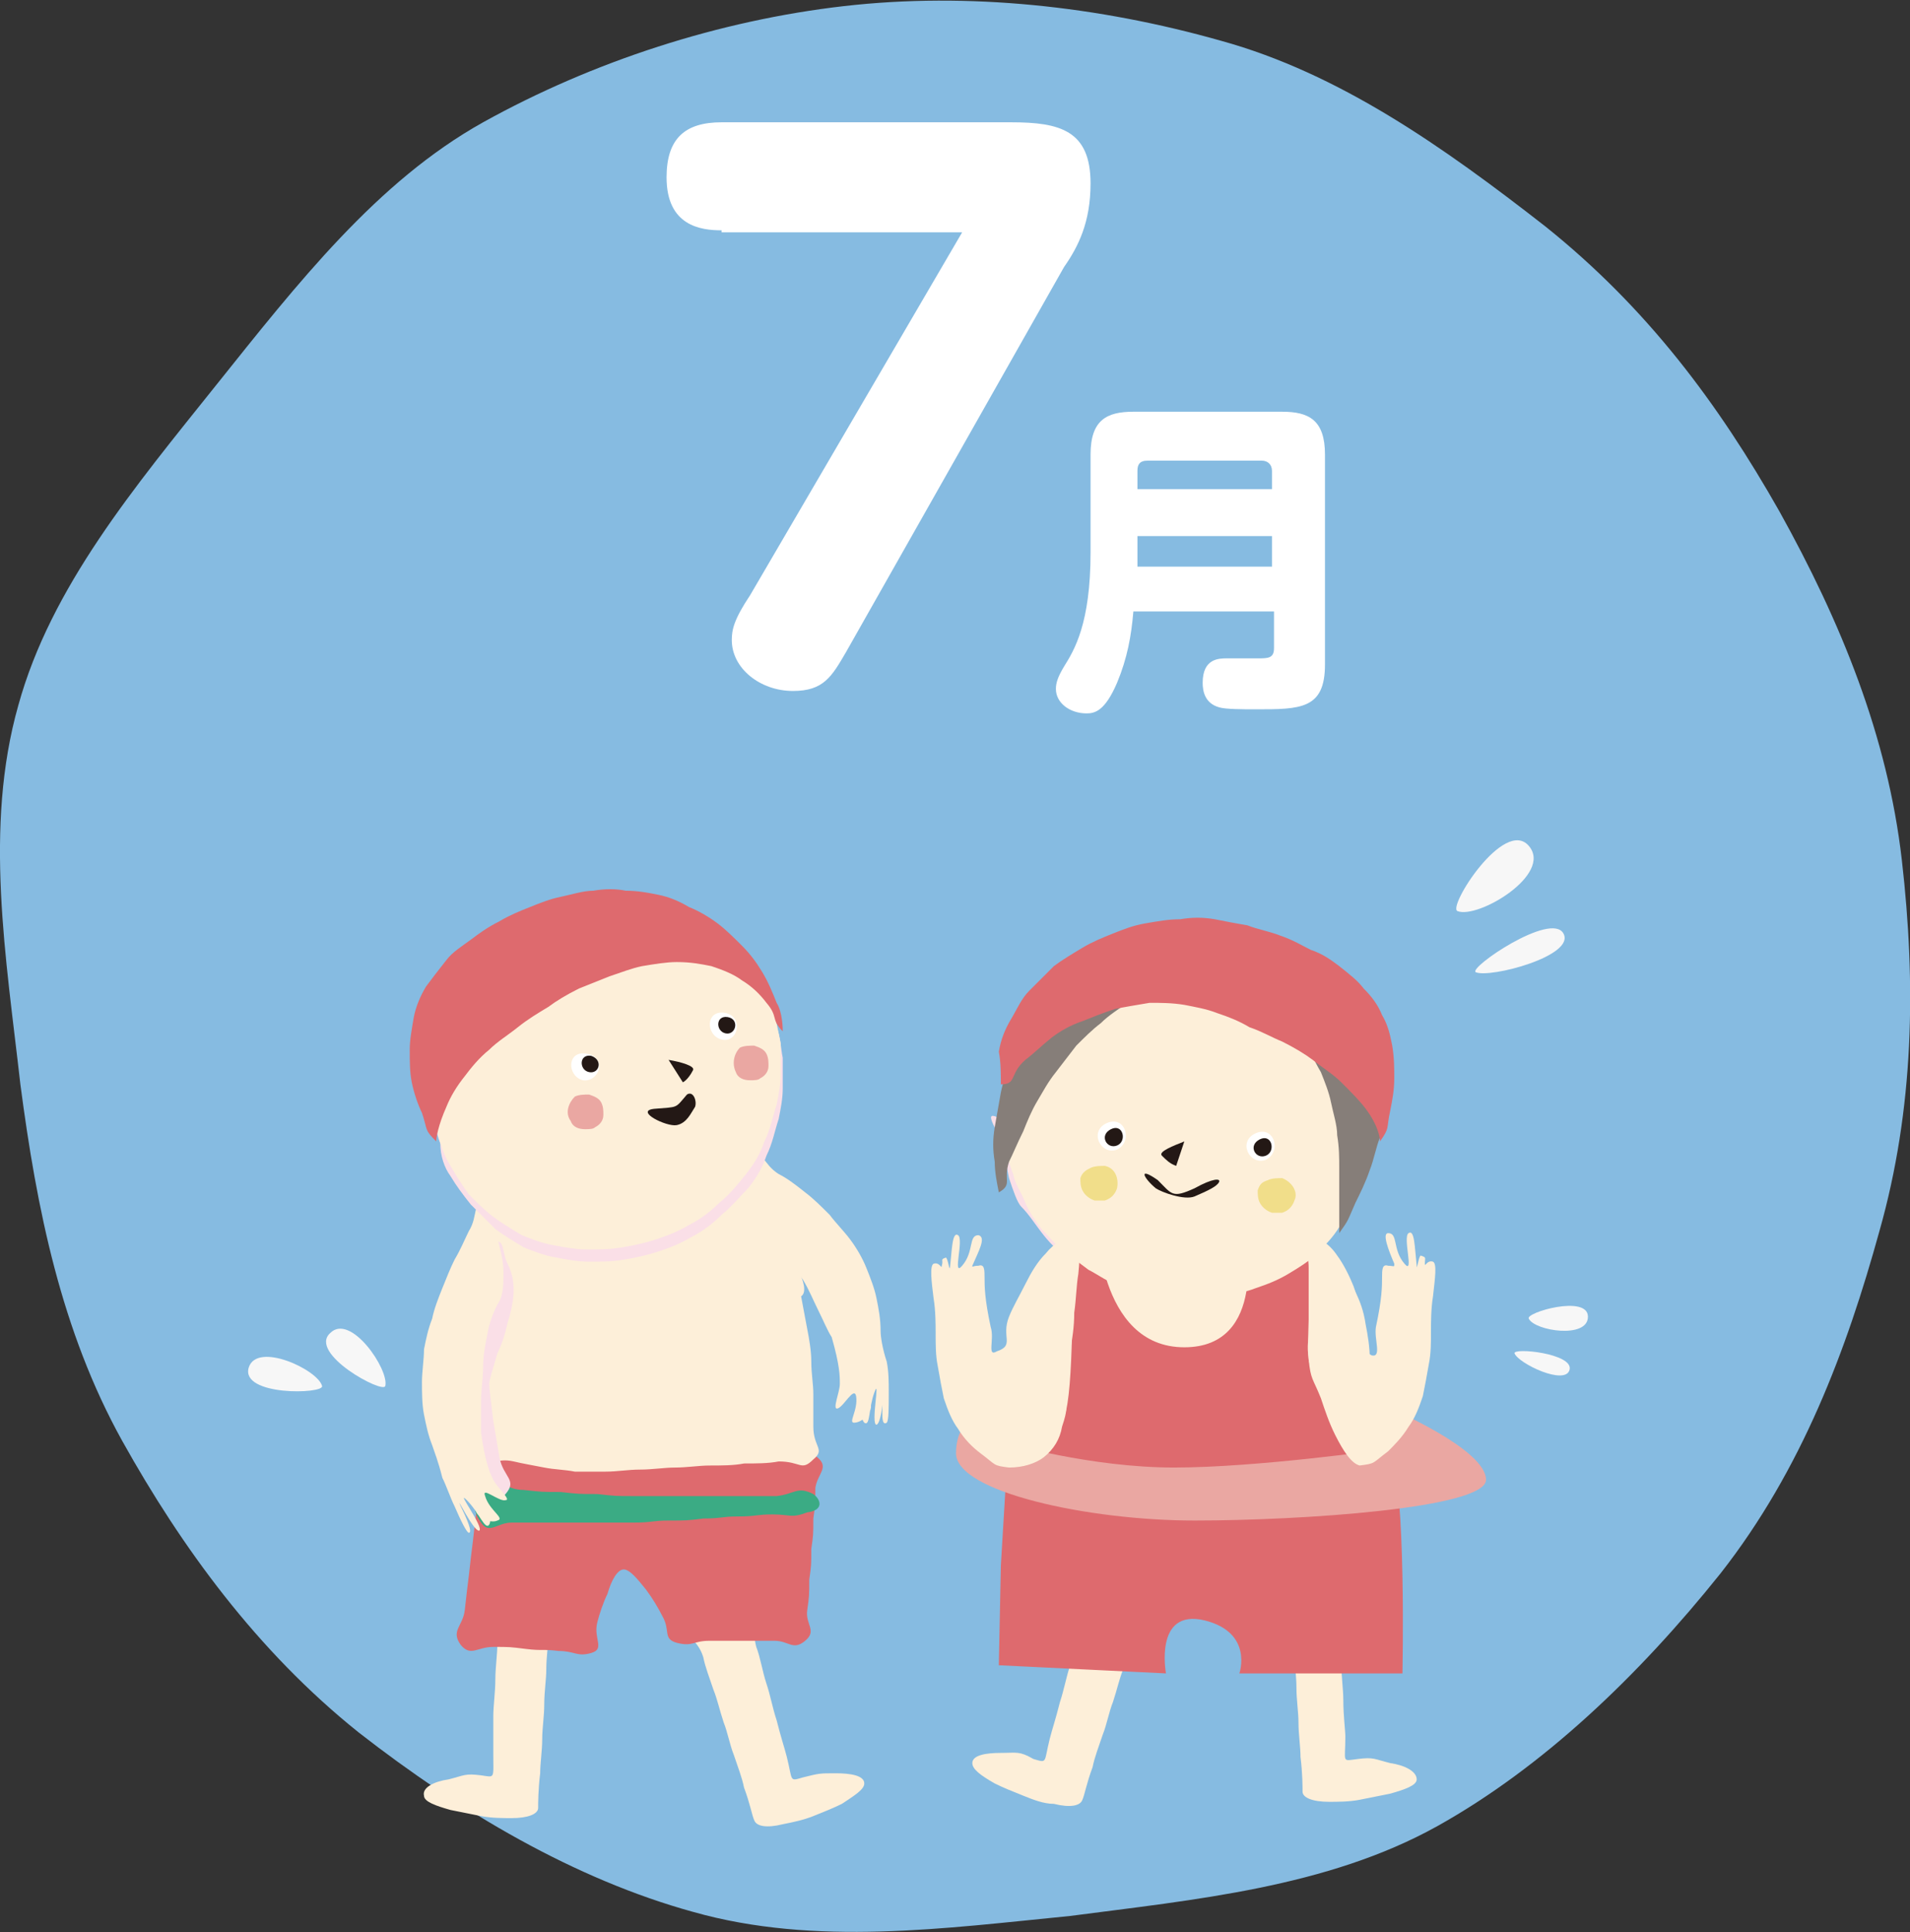 <?xml version="1.0" encoding="utf-8"?>
<!-- Generator: Adobe Illustrator 24.0.1, SVG Export Plug-In . SVG Version: 6.00 Build 0)  -->
<!DOCTYPE svg PUBLIC "-//W3C//DTD SVG 1.1//EN" "http://www.w3.org/Graphics/SVG/1.1/DTD/svg11.dtd">
<svg version="1.1" id="レイヤー_1" xmlns:x="http://ns.adobe.com/Extensibility/1.0/" xmlns:i="http://ns.adobe.com/AdobeIllustrator/10.0/" xmlns:graph="http://ns.adobe.com/Graphs/1.0/"
	 xmlns="http://www.w3.org/2000/svg" xmlns:xlink="http://www.w3.org/1999/xlink" x="0px" y="0px" viewBox="0 0 93.7 94.8"
	 style="enable-background:new 0 0 93.7 94.8;" xml:space="preserve">
<rect x="0" y="0" width="93.7" height="94.8" fill="#333333" stroke="none"/>
<style type="text/css">
	.st0{fill:#86BBE1;}
	.st1{fill:#FFFFFF;}
	.st2{fill:#FDEFD9;}
	.st3{fill:#DE6A6E;}
	.st4{fill:#3BAB84;}
	.st5{fill:#FADFE7;}
	.st6{fill:#EAA7A2;}
	.st7{fill:#231815;}
	.st8{fill:#867E79;}
	.st9{fill:#F1DE8A;}
	.st10{fill:#F7F7F7;}
</style>
<g>
	<g>
		<path class="st0" d="M17.6,85c-5-4-8.7-9.1-11.6-14.3c-3-5.4-4.2-11.4-5-17.5C0.3,47-0.8,40.6,0.9,34.6c1.6-5.8,5.7-10.7,9.7-15.7
			c4-5,7.9-10,13.1-12.9c5.4-3,11.6-5,17.7-5.7c6.1-0.7,12.5,0,18.5,1.7c5.8,1.6,10.9,5.2,15.9,9.1c5,4,8.5,8.7,11.5,14
			c3,5.4,5.3,11,6,17.1c0.7,6.1,0.6,12.2-1.1,18.2c-1.6,5.8-3.8,11.7-7.8,16.8c-4,5-8.7,9.5-13.9,12.4c-5.4,3-11.9,3.6-18,4.4
			C46.4,94.6,40,95.5,34,93.8C28.2,92.2,22.6,88.9,17.6,85z"/>
	</g>
	<g>
		<path class="st1" d="M35.4,11.3c-1,0-2.7-0.2-2.7-2.6c0-1.9,0.9-2.7,2.7-2.7h14.2c2.4,0,3.9,0.4,3.9,3c0,1.9-0.6,3.1-1.3,4.1
			L41.5,32c-0.7,1.2-1.1,1.9-2.6,1.9c-1.6,0-3-1.1-3-2.5c0-0.5,0.1-1,0.9-2.2l10.4-17.8H35.4z"/>
		<path class="st1" d="M55.6,30c-0.1,1.2-0.3,2.3-0.8,3.5c-0.6,1.4-1.1,1.5-1.5,1.5c-0.8,0-1.5-0.5-1.5-1.2c0-0.3,0.1-0.6,0.4-1.1
			c0.5-0.8,1.3-2.1,1.3-5.6v-4.8c0-1.7,0.8-2.1,2.1-2.1h7.3c1.3,0,2.1,0.4,2.1,2.1v10.3c0,2.2-1.2,2.2-3.4,2.2c-0.6,0-1.5,0-1.8-0.1
			c-0.7-0.2-0.8-0.8-0.8-1.2c0-1.2,0.8-1.2,1.2-1.2c0.2,0,1.1,0,1.5,0c0.5,0,0.8,0,0.8-0.5V30H55.6z M62.4,24v-0.9
			c0-0.3-0.2-0.5-0.5-0.5h-5.6c-0.4,0-0.5,0.2-0.5,0.5V24H62.4z M55.8,26.3v1.5h6.6v-1.5H55.8z"/>
	</g>
	<g>
		<g>
			<g>
				<path class="st2" d="M36.6,79c0.9,0.3,0.2,0.7,0.5,1.8c0.2,0.5,0.3,1.2,0.5,1.8c0.2,0.6,0.3,1.2,0.5,1.8
					c0.2,0.8,0.4,1.4,0.5,1.8c0.3,1.2,0.1,1.2,0.8,1c0.8-0.2,0.8-0.2,1.6-0.2c0.7,0,1.4,0.1,1.4,0.5c0,0.3-0.5,0.6-1.1,1
					c-0.4,0.2-0.9,0.4-1.4,0.6c-0.5,0.2-1,0.3-1.5,0.4c-0.8,0.2-1.3,0.1-1.4-0.2c-0.1-0.2-0.2-0.8-0.5-1.6c-0.1-0.5-0.3-1-0.5-1.6
					c-0.2-0.5-0.3-1.1-0.5-1.6c-0.2-0.6-0.3-1.1-0.5-1.6c-0.2-0.6-0.4-1.1-0.5-1.6c-0.3-1-1.2-1.1-0.5-1.6c0.5-0.4,0.7,0,1.3-0.2
					C36,79,36,78.7,36.6,79z"/>
			</g>
			<g>
				<path class="st2" d="M24.5,78.8c-0.8,0.5,0,0.8-0.1,1.8c0,0.6-0.1,1.2-0.1,1.8c0,0.6-0.1,1.3-0.1,1.8c0,0.8,0,1.5,0,1.8
					c0,1.3,0.1,1.2-0.6,1.1c-0.8-0.1-0.8,0-1.6,0.2c-0.7,0.1-1.3,0.4-1.2,0.8c0,0.3,0.6,0.5,1.3,0.7c0.5,0.1,1,0.2,1.5,0.3
					c0.5,0.1,1.1,0.1,1.5,0.1c0.8,0,1.3-0.2,1.3-0.5c0-0.2,0-0.9,0.1-1.7c0-0.5,0.1-1.1,0.1-1.7c0-0.5,0.1-1.1,0.1-1.7
					c0-0.6,0.1-1.2,0.1-1.7c0-0.6,0.1-1.2,0.1-1.7c0.1-1,0.9-1.3,0.1-1.7c-0.6-0.3-0.7,0.1-1.3,0.1C25.2,78.7,25.1,78.5,24.5,78.8z"
					/>
			</g>
			<g>
				<path class="st3" d="M40.1,71.5c0.6,0.5,0,0.8-0.1,1.5c0,0.8,0,0.8-0.1,1.5c0,0.8,0,0.8-0.1,1.5c0,0.8,0,0.8-0.1,1.5
					c0,0.8,0,0.8-0.1,1.5s0.5,1-0.1,1.5c-0.6,0.5-0.8,0-1.5,0c-0.8,0-0.8,0-1.6,0c-0.8,0-0.8,0-1.6,0c-0.8,0-0.8,0.3-1.6,0.1
					c-0.7-0.2-0.3-0.6-0.7-1.3c-0.2-0.4-0.5-0.9-0.8-1.3c-0.4-0.5-0.8-1-1.1-1c-0.3,0-0.6,0.5-0.8,1.2c-0.2,0.4-0.4,1-0.5,1.4
					c-0.2,0.8,0.4,1.3-0.3,1.5c-0.7,0.2-0.8-0.1-1.6-0.1c-0.8-0.1-0.8,0-1.6-0.1c-0.8-0.1-0.8-0.1-1.6-0.1s-1.1,0.5-1.6-0.1
					c-0.5-0.7,0.1-0.9,0.2-1.7c0.1-0.9,0.1-0.9,0.2-1.7c0.1-0.9,0.1-0.9,0.2-1.7c0.1-0.9,0.1-0.9,0.2-1.7c0.1-0.9,0.1-0.9,0.2-1.7
					c0.1-0.9-0.4-1.2,0.2-1.7c0.6-0.5,0.8,0.1,1.6,0.2c0.8,0.1,0.8,0.1,1.6,0.2c0.8,0.1,0.8,0.1,1.6,0.2s0.8,0.2,1.6,0.3
					c0.9,0.1,0.9,0,1.9,0c0.9,0,0.9,0,1.9,0c0.9,0,0.9,0.1,1.9,0.1c0.9,0,1,0.1,1.8-0.1C39.2,71.4,39.4,70.9,40.1,71.5z"/>
			</g>
			<g>
				<path class="st4" d="M39.9,73.3c-0.8-0.4-0.9,0-1.8,0.1c-0.9,0-0.9,0-1.7,0c-0.9,0-0.9,0-1.7,0c-0.9,0-0.9,0-1.8,0
					c-0.9,0-0.9,0-1.8,0c-0.9,0-0.9,0-1.8-0.1c-0.9,0-0.9,0-1.8-0.1c-0.9,0-0.9,0-1.8-0.1c-0.9,0-1.1-0.6-1.8-0.1
					c-0.7,0.5-0.8,1-0.3,1.7c0.4,0.6,0.8,0,1.5,0c0.8,0,0.8,0,1.5,0c0.8,0,0.8,0,1.5,0c0.8,0,0.8,0,1.5,0s0.8,0,1.5,0
					c0.9,0,0.9-0.1,1.7-0.1c0.9,0,0.9,0,1.7-0.1c0.9,0,0.9-0.1,1.7-0.1c0.9,0,0.9-0.1,1.7-0.1c0.9,0,0.9,0.2,1.7-0.1
					C40.4,74.1,40.3,73.6,39.9,73.3z"/>
			</g>
			<g>
				<path class="st2" d="M43.2,65.3c0-0.6-0.1-1.1-0.2-1.6c-0.1-0.5-0.3-1-0.5-1.5c-0.2-0.5-0.5-1-0.8-1.4c-0.3-0.4-0.7-0.8-1-1.2
					c-0.4-0.4-0.8-0.8-1.2-1.1c-0.5-0.4-0.9-0.7-1.3-0.9c-0.8-0.5-0.7-1.2-1.4-0.8c-0.8,0.5-0.3,0.9-0.2,1.9
					c0.1,0.6,0.3,1.1,0.9,1.6c0.4,0.3,0.7,0.7,1,1.2c0.3,0.4,0.6,0.9,0.9,1.3c0.3,0.5,0.5,1,0.7,1.4c0.3,0.6,0.5,1.1,0.7,1.4
					c0.4,1.4,0.4,1.9,0.4,2.3s-0.4,1.3-0.1,1.2c0.3-0.1,0.8-1.1,0.9-0.6c0.1,0.7-0.4,1.3-0.1,1.3c0.5,0,1.2-0.8,0.6-1.2
					c-0.5-0.3-0.3,1-0.1,1.2c0.3,0.2,0.2-0.7,0.5-1.5c0.3-0.8-0.2,1.6,0.1,1.6c0.3-0.1,0.4-2.2,0.3-1.4c0,0.7-0.1,1.5,0.2,1.3
					c0.1-0.1,0.1-0.7,0.1-1.5c0-0.5,0-1-0.1-1.5C43.3,66.2,43.2,65.6,43.2,65.3z"/>
			</g>
			<g>
				<path class="st2" d="M39.2,62.4c-0.3-0.8-0.2-0.6-0.6-1.6c-0.2-0.5-0.4-1-0.7-1.6c-0.2-0.5-0.5-1-0.8-1.5c-0.3-0.5-0.6-1-1-1.4
					c-0.4-0.5-0.8-0.9-1.2-1.3c-0.4-0.4-0.9-0.7-1.4-0.9c-0.5-0.2-1.1-0.3-1.7-0.3c-0.6,0-1.2,0.1-1.7,0.2c-0.6,0.1-1.1,0.4-1.6,0.6
					c-0.5,0.3-1,0.6-1.4,0.9c-0.4,0.4-0.8,0.8-1.2,1.2c-0.4,0.4-0.7,0.9-1,1.3c-0.3,0.5-0.6,1-0.9,1.4c-0.2,0.4-0.4,1-0.5,1.7
					c-0.1,0.5-0.1,1.1-0.2,1.7c0,0.6,0,1.1,0,1.7c0,0.6,0,1.2,0,1.8c0,0.6,0.1,1.2,0.1,1.7c0,0.6,0.1,1.2,0.1,1.7
					c0.1,1-0.4,1.1,0.2,1.7c0.5,0.6,0.6,0.1,1.5,0.3c0.4,0.1,1,0.2,1.5,0.3c0.5,0.1,1,0.1,1.5,0.2c0.5,0,1.1,0,1.5,0
					c0.6,0,1.1-0.1,1.7-0.1c0.6,0,1.2-0.1,1.7-0.1c0.6,0,1.2-0.1,1.7-0.1c0.6,0,1.2,0,1.7-0.1c0.6,0,1.2,0,1.7-0.1
					c1.1,0,1.1,0.5,1.7-0.1c0.6-0.5,0-0.6,0-1.6c0-0.5,0-1,0-1.6c0-0.5-0.1-1-0.1-1.6c0-0.5-0.1-1.1-0.2-1.6
					c-0.1-0.5-0.2-1.1-0.3-1.6C39.6,63.4,39.4,62.8,39.2,62.4z"/>
			</g>
			<g>
				<path class="st5" d="M24.2,60.9c0.6-0.1,0.4,0.5,0.7,1.1c0.2,0.4,0.3,0.8,0.3,1.3c0,0.4-0.1,1-0.3,1.6c-0.1,0.5-0.3,1.1-0.5,1.5
					c-0.2,0.7-0.4,1.3-0.4,1.5c0,0.2,0.1,1,0.2,1.8c0.1,0.6,0.2,1.2,0.3,1.8c0.2,1,0.9,1.1,0.3,1.8c-0.5,0.6-0.4-0.5-0.9-1.2
					c-0.3-0.4-0.6-0.8-0.9-1.2c-0.3-0.4-0.6-0.9-0.8-1.3c-0.3-0.5-0.5-1-0.5-1.4c-0.1-0.4,0-0.9,0.2-1.5c0.1-0.5,0.3-1,0.5-1.5
					c0.2-0.5,0.4-1,0.6-1.5c0.2-0.5,0.5-1,0.6-1.4C23.9,61.5,23.4,61.1,24.2,60.9z"/>
			</g>
			<g>
				<path class="st2" d="M21.2,70.9c-0.2-0.5-0.3-1-0.4-1.5c-0.1-0.5-0.1-1.1-0.1-1.6c0-0.5,0.1-1.1,0.1-1.6c0.1-0.5,0.2-1,0.4-1.5
					c0.1-0.5,0.3-1,0.5-1.5c0.2-0.5,0.4-1,0.6-1.4c0.3-0.5,0.5-1,0.7-1.4c0.5-0.8,0.1-1.5,0.9-1.3c0.8,0.2,0.3,0.7,0.5,1.6
					c0.1,0.5,0.3,1.1,0.3,1.7c0,0.6,0,1.2-0.3,1.6c-0.2,0.4-0.4,0.9-0.5,1.5c-0.1,0.5-0.2,1-0.2,1.6c0,0.5-0.1,1.1-0.1,1.6
					c0,0.7,0,1.2,0,1.6c0.2,1.4,0.4,1.9,0.6,2.3s0.9,1,0.6,1c-0.3,0.1-1.2-0.7-1-0.2c0.2,0.7,1,1.1,0.6,1.2c-0.4,0.2-1.4-0.3-1-0.9
					c0.4-0.5,0.8,0.8,0.6,1.1c-0.2,0.3-0.5-0.6-1.1-1.2c-0.6-0.6,0.9,1.4,0.6,1.5c-0.3,0-1.2-1.9-0.9-1.2c0.3,0.6,0.6,1.3,0.4,1.3
					c-0.1,0-0.4-0.6-0.7-1.3c-0.2-0.4-0.4-1-0.6-1.4C21.5,71.7,21.3,71.2,21.2,70.9z"/>
			</g>
			<g>
				<path class="st5" d="M22.1,57.7c0.3,0.5,0.6,0.9,1,1.4c0.4,0.4,0.8,0.8,1.2,1.2c0.4,0.3,0.9,0.6,1.4,0.9c0.5,0.2,1,0.4,1.6,0.5
					c0.5,0.1,1.1,0.2,1.6,0.2c0.6,0,1.1,0,1.7-0.1c0.6-0.1,1.1-0.2,1.7-0.4c0.6-0.2,1.1-0.4,1.6-0.7c0.6-0.3,1.1-0.7,1.5-1.1
					c0.5-0.4,0.9-0.9,1.3-1.3c0.4-0.5,0.7-1,0.9-1.6c0.3-0.6,0.4-1.2,0.6-1.8c0.1-0.5,0.2-1,0.2-1.5c0-0.5,0-1,0-1.5
					c-0.1-0.5-0.1-1-0.3-1.5c-0.1-0.5-0.4-0.9-0.6-1.4c-0.3-0.5-0.6-1-1-1.4c-0.4-0.4-0.8-0.8-1.3-1.1c-0.5-0.3-1-0.5-1.5-0.7
					c-0.5-0.2-1.1-0.3-1.7-0.4c-0.5-0.1-1.1-0.2-1.6-0.2c-0.5,0-1.1,0-1.7,0c-0.5,0-1.1,0.1-1.6,0.3c-0.5,0.1-1,0.4-1.5,0.6
					c-0.5,0.3-1,0.6-1.4,1c-0.4,0.4-0.8,0.8-1.2,1.2c-0.4,0.4-0.7,0.9-0.9,1.4c-0.3,0.5-0.5,1-0.6,1.5c-0.2,0.5-0.3,1.1-0.3,1.6
					c-0.1,0.6,0,1.1,0,1.7c0.1,0.5,0.2,1.1,0.4,1.6C21.6,56.7,21.8,57.3,22.1,57.7z"/>
			</g>
			<g>
				<path class="st2" d="M22.1,57.2c0.3,0.5,0.6,1,0.9,1.4c0.4,0.4,0.8,0.8,1.2,1.1c0.4,0.3,0.9,0.6,1.4,0.9c0.5,0.2,1,0.4,1.6,0.5
					c0.5,0.1,1.1,0.2,1.6,0.2c0.6,0,1.1,0,1.7-0.1c0.6-0.1,1.1-0.2,1.7-0.4c0.6-0.2,1.1-0.4,1.6-0.7c0.6-0.3,1.1-0.7,1.5-1.1
					c0.5-0.4,0.9-0.9,1.3-1.4c0.4-0.5,0.7-1,0.9-1.6c0.3-0.6,0.4-1.2,0.6-1.8c0.1-0.5,0.2-1,0.2-1.5c0-0.5,0-1,0-1.5
					c-0.1-0.5-0.2-1-0.3-1.5c-0.1-0.5-0.3-0.9-0.6-1.4c-0.3-0.5-0.6-1-1-1.4c-0.4-0.4-0.8-0.8-1.3-1.1c-0.5-0.3-1-0.5-1.5-0.7
					c-0.5-0.2-1.1-0.3-1.7-0.4c-0.5-0.1-1.1-0.2-1.6-0.2c-0.5,0-1.1,0-1.7,0c-0.5,0-1.1,0.2-1.6,0.3c-0.5,0.1-1,0.4-1.5,0.6
					c-0.5,0.3-1,0.6-1.4,0.9c-0.4,0.4-0.8,0.8-1.2,1.2c-0.4,0.4-0.7,0.9-0.9,1.4c-0.3,0.5-0.5,1-0.6,1.5c-0.2,0.5-0.3,1.1-0.3,1.6
					c-0.1,0.6,0,1.1,0,1.7c0.1,0.5,0.2,1.1,0.3,1.6C21.6,56.2,21.8,56.7,22.1,57.2z"/>
			</g>
			<g>
				<path class="st3" d="M38.4,50.6c-0.6-0.6-0.2-0.7-0.8-1.4c-0.3-0.4-0.7-0.8-1.2-1.1c-0.4-0.3-0.9-0.5-1.5-0.7
					c-0.5-0.1-1-0.2-1.7-0.2c-0.5,0-1.1,0.1-1.7,0.2c-0.5,0.1-1,0.3-1.6,0.5c-0.5,0.2-1,0.4-1.5,0.6c-0.6,0.3-1.1,0.6-1.5,0.9
					c-0.5,0.3-1,0.6-1.5,1c-0.5,0.4-1,0.7-1.4,1.1c-0.5,0.4-0.9,0.9-1.2,1.3c-0.4,0.5-0.7,1-0.9,1.5c-0.4,0.9-0.5,1.5-0.5,1.7
					c-0.6-0.6-0.4-0.5-0.7-1.4c-0.2-0.4-0.4-1-0.5-1.5c-0.1-0.5-0.1-1-0.1-1.6c0-0.5,0.1-1,0.2-1.6c0.1-0.5,0.3-1,0.6-1.5
					c0.3-0.4,0.6-0.8,1-1.3c0.3-0.4,0.8-0.7,1.2-1c0.4-0.3,0.8-0.6,1.4-0.9c0.5-0.3,1-0.5,1.5-0.7c0.5-0.2,1-0.4,1.5-0.5
					c0.5-0.1,1.1-0.3,1.6-0.3c0.6-0.1,1.1-0.1,1.6,0c0.6,0,1.1,0.1,1.6,0.2c0.5,0.1,1,0.3,1.5,0.6c0.5,0.2,1,0.5,1.4,0.8
					c0.4,0.3,0.8,0.7,1.2,1.1c0.4,0.4,0.7,0.8,1,1.3c0.3,0.5,0.5,1,0.7,1.5C38.3,49.5,38.4,50.1,38.4,50.6z"/>
			</g>
			<g>
				<g>
					<path class="st6" d="M28,55c0.1,0.3,0.4,0.4,0.7,0.4c0.2,0,0.4,0,0.5-0.1c0.2-0.1,0.4-0.3,0.4-0.6c0-0.2,0-0.4-0.1-0.6
						c-0.1-0.2-0.3-0.3-0.6-0.4c-0.2,0-0.5,0-0.7,0.1C27.9,54.1,27.7,54.6,28,55z"/>
				</g>
				<g>
					<path class="st6" d="M36.1,52.6c0.1,0.3,0.4,0.4,0.7,0.4c0.2,0,0.4,0,0.5-0.1c0.2-0.1,0.4-0.3,0.4-0.6c0-0.2,0-0.4-0.1-0.6
						c-0.1-0.2-0.3-0.3-0.6-0.4c-0.2,0-0.5,0-0.7,0.1C36,51.7,35.9,52.2,36.1,52.6z"/>
				</g>
				<g>
					<path class="st1" d="M35.6,49.7c-1-0.2-1,1.1-0.2,1.3C36.2,51.2,36.5,49.9,35.6,49.7z"/>
				</g>
				<g>
					<path class="st1" d="M28.8,51.7c-1-0.2-1,1.1-0.2,1.3C29.4,53.1,29.8,51.9,28.8,51.7z"/>
				</g>
				<g>
					<path class="st7" d="M35.7,49.9c-0.6-0.1-0.6,0.7-0.1,0.8C36.1,50.8,36.3,50,35.7,49.9z"/>
				</g>
				<g>
					<path class="st7" d="M29,51.8c-0.6-0.1-0.6,0.7-0.1,0.8S29.6,52,29,51.8z"/>
				</g>
				<g>
					<path class="st7" d="M32.8,52c0.6,0.1,1.3,0.3,1.2,0.5c-0.1,0.2-0.3,0.5-0.5,0.6"/>
				</g>
				<g>
					<path class="st7" d="M33.7,53.7c-0.6,0.7-0.4,0.6-1.6,0.7c-1,0.1,0.6,0.9,1.1,0.8c0.5-0.1,0.7-0.6,0.9-0.9
						C34.2,54,34,53.5,33.7,53.7z"/>
				</g>
			</g>
		</g>
	</g>
	<g>
		<g>
			<g>
				<path class="st2" d="M53.5,78.1c-0.9,0.3-0.2,0.7-0.5,1.8c-0.2,0.5-0.3,1.2-0.5,1.8c-0.2,0.6-0.3,1.2-0.5,1.8
					c-0.2,0.8-0.4,1.4-0.5,1.8c-0.3,1.2-0.1,1.2-0.8,1C50,85.9,49.9,86,49.1,86c-0.7,0-1.4,0.1-1.4,0.5c0,0.3,0.4,0.6,1.1,1
					c0.4,0.2,0.9,0.4,1.4,0.6c0.5,0.2,1,0.4,1.5,0.4c0.8,0.2,1.3,0.1,1.4-0.2c0.1-0.2,0.2-0.8,0.5-1.6c0.1-0.5,0.3-1,0.5-1.6
					c0.2-0.5,0.3-1.1,0.5-1.6c0.2-0.6,0.3-1.1,0.5-1.6c0.2-0.6,0.4-1.1,0.5-1.6c0.3-1,1.2-1.1,0.5-1.6c-0.5-0.4-0.7,0-1.3-0.3
					C54.2,78.1,54.1,77.9,53.5,78.1z"/>
			</g>
			<g>
				<path class="st2" d="M65.6,78c0.8,0.5,0,0.8,0.1,1.8c0,0.6,0,1.2,0.1,1.8c0,0.6,0.1,1.3,0.1,1.8c0,0.8,0.1,1.5,0.1,1.8
					c0,1.3-0.2,1.2,0.6,1.1c0.8-0.1,0.8,0,1.6,0.2c0.7,0.1,1.3,0.4,1.3,0.8c0,0.3-0.6,0.5-1.3,0.7c-0.5,0.1-1,0.2-1.5,0.3
					c-0.5,0.1-1.1,0.1-1.5,0.1c-0.8,0-1.3-0.2-1.3-0.5c0-0.2,0-0.9-0.1-1.7c0-0.5-0.1-1.1-0.1-1.7c0-0.5-0.1-1.1-0.1-1.7
					c0-0.6-0.1-1.2-0.1-1.7c0-0.6-0.1-1.2-0.1-1.7c-0.1-1-0.9-1.3-0.1-1.7c0.6-0.3,0.7,0.1,1.3,0.1C64.9,77.9,65,77.6,65.6,78z"/>
			</g>
			<g>
				<g>
					<path class="st2" d="M50.6,64.9c0.3-0.8,0.2-0.7,0.5-1.6c0.1-0.5,0.3-1,0.6-1.6c0.2-0.5,0.4-1,0.7-1.6c0.3-0.5,0.5-1,0.9-1.5
						c0.3-0.5,0.7-0.9,1.1-1.3c0.4-0.4,0.9-0.7,1.4-1c0.5-0.2,1.1-0.4,1.7-0.3c0.6,0,1.2,0.2,1.7,0.3c0.6,0.2,1.1,0.4,1.6,0.7
						c0.5,0.3,1,0.6,1.4,1c0.5,0.4,0.9,0.8,1.3,1.2c0.4,0.4,0.8,0.9,1.1,1.3c0.4,0.5,0.7,1,1,1.4c0.4,0.5,0.7,1.1,0.9,1.5
						c0.2,0.4,0.4,0.9,0.5,1.6c0.1,0.5,0.2,1.1,0.2,1.7c0,0.5,0,1.1,0.1,1.7c0,0.6,0,1.1,0,1.7c0,0.6,0,1.1,0,1.7
						c0,0.6-0.1,1.2-0.1,1.7c0,0.6-0.1,1.2-0.1,1.7c-0.1,1,0.6,1.4-0.2,1.7c-0.8,0.3-0.8,0-1.6,0c-0.8,0-0.8,0-1.6,0
						c-0.8,0-0.8,0-1.7,0c-0.8,0-0.8,0-1.6,0c-0.8,0-0.8,0-1.7,0c-0.8,0-0.8,0-1.7,0c-0.8,0-0.8,0-1.7,0c-0.8,0-0.8,0-1.7,0
						c-0.8,0-0.8,0-1.7,0c-0.8,0-0.9,0.3-1.7,0c-0.8-0.3-0.1-0.7-0.1-1.7c0-0.5-0.1-1.1-0.1-1.7c0-0.5-0.1-1.1-0.1-1.7
						c0-0.6,0-1.1,0-1.7c0-0.6,0-1.2,0.1-1.7c0-0.6,0.1-1.2,0.2-1.7C50.3,65.9,50.4,65.4,50.6,64.9z"/>
				</g>
				<path class="st3" d="M52.6,61.9c0,0,0.1,5.6-0.3,7.3c-0.4,1.7-2.9,2.6-2.9,2.6l-0.3,5L49,81.7l8.2,0.4c0,0-0.6-3.2,1.9-2.6
					c2.4,0.6,1.7,2.6,1.7,2.6h8c0,0,0.2-9.1-0.6-11c-0.7-1.9-3.8-3-4-4.4c-0.1-1.4,0.2-5.8,0.2-5.8l-3.3-0.2c0,0,1.1,5.4-3,5.4
					c-4.3,0-4.3-6.3-4.3-6.3L52.6,61.9z"/>
				<g>
					<g>
						<path class="st5" d="M48.9,54.8c-0.7-0.3,0.1,0.7,0.3,1.5c0.1,0.5,0.2,1,0.3,1.5c0.2,0.6,0.4,1.2,0.6,1.4
							c0.4,0.4,0.7,0.9,1.1,1.4c0.4,0.5,0.8,0.9,1.4,1.1c0.6,0.2,0.9-0.2,1-0.7c0.2-0.6,0.5-0.8,0.2-1.4c-0.5-0.7-0.6-0.6-1.2-1.2
							c-0.6-0.6-0.6-0.6-1.2-1.2c-0.6-0.6-0.7-0.5-1.2-1.2C49.6,55.4,49.7,55.2,48.9,54.8z"/>
					</g>
					<g>
						<path class="st2" d="M67.1,57.1c-0.1,0.6-0.3,1.1-0.5,1.6c-0.2,0.5-0.6,1-0.9,1.5c-0.3,0.5-0.7,0.9-1.1,1.3
							c-0.4,0.4-0.9,0.7-1.4,1c-0.5,0.3-1,0.5-1.6,0.7c-0.5,0.2-1.1,0.3-1.8,0.4c-0.6,0.1-1.2,0.1-1.8,0.1c-0.6,0-1.2-0.1-1.8-0.3
							c-0.5-0.1-1-0.3-1.5-0.4c-0.5-0.2-0.9-0.5-1.3-0.7c-0.4-0.3-0.8-0.6-1.2-0.9c-0.4-0.3-0.7-0.7-1.1-1.1
							c-0.3-0.4-0.6-0.8-0.8-1.3c-0.2-0.5-0.5-0.9-0.6-1.4c-0.2-0.5-0.3-1-0.4-1.5c-0.1-0.5-0.1-1-0.1-1.6c0-0.5,0.1-1,0.2-1.5
							c0.1-0.6,0.3-1.2,0.6-1.7c0.3-0.5,0.6-1,1-1.5c0.4-0.4,0.9-0.8,1.4-1.1c0.5-0.3,1-0.6,1.5-0.9c0.5-0.2,1-0.5,1.6-0.6
							c0.5-0.2,1.1-0.3,1.7-0.4c0.6-0.1,1.1-0.2,1.7-0.2c0.6,0,1.1,0,1.7,0.2c0.6,0.1,1.1,0.3,1.6,0.5c0.5,0.2,1,0.5,1.5,0.9
							c0.5,0.3,0.9,0.7,1.3,1.1c0.4,0.4,0.8,0.9,1.1,1.4c0.3,0.5,0.6,1,0.8,1.5c0.2,0.5,0.4,1.1,0.5,1.7c0.1,0.6,0.1,1.1,0.1,1.7
							C67.3,56,67.3,56.6,67.1,57.1z"/>
					</g>
					<g>
						<path class="st8" d="M49,58.5c0.7-0.4,0.2-0.6,0.5-1.5c0.2-0.4,0.4-0.9,0.7-1.5c0.2-0.5,0.4-1,0.7-1.5
							c0.3-0.5,0.5-0.9,0.9-1.4c0.3-0.4,0.7-0.9,1-1.3c0.4-0.4,0.8-0.8,1.2-1.1c0.4-0.4,0.9-0.7,1.3-1c0.5-0.3,1-0.5,1.5-0.6
							c0.5-0.1,1.1-0.2,1.6-0.2c0.6,0,1.1,0.1,1.6,0.2c0.6,0.1,1.1,0.3,1.5,0.5c0.5,0.2,1,0.5,1.4,0.9c0.4,0.4,0.8,0.8,1.1,1.2
							c0.3,0.4,0.5,0.9,0.8,1.4c0.2,0.5,0.4,1,0.5,1.5c0.1,0.5,0.3,1.1,0.3,1.6c0.1,0.6,0.1,1.1,0.1,1.6c0,0.6,0,1.1,0,1.6
							c0,0.9,0,1.5,0,1.6c0.5-0.7,0.4-0.6,0.8-1.5c0.2-0.4,0.5-1,0.7-1.6c0.2-0.5,0.3-1.1,0.5-1.6c0.1-0.5,0.2-1.1,0.3-1.7
							c0-0.6,0-1.1,0-1.7c-0.1-0.6-0.2-1.1-0.4-1.6c-0.2-0.5-0.5-1-0.9-1.4c-0.4-0.4-0.8-0.8-1.3-1.1c-0.4-0.3-0.9-0.5-1.5-0.8
							c-0.5-0.2-1-0.4-1.6-0.5c-0.6-0.1-1.1-0.3-1.6-0.3c-0.6-0.1-1.1-0.1-1.7-0.2c-0.6,0-1.1,0-1.7,0c-0.6,0-1.1,0.1-1.7,0.2
							c-0.6,0.1-1.1,0.3-1.6,0.6c-0.5,0.2-1,0.5-1.5,0.8c-0.5,0.3-0.9,0.7-1.2,1.1c-0.4,0.4-0.7,0.8-1,1.3c-0.3,0.5-0.5,1-0.7,1.5
							c-0.2,0.5-0.4,1.1-0.5,1.6c-0.1,0.6-0.2,1.1-0.3,1.7c-0.1,0.6-0.1,1.1,0,1.7C48.8,57.5,48.9,58,49,58.5z"/>
					</g>
					<g>
						<g>
							<path class="st9" d="M63.5,58.9c-0.1,0.3-0.3,0.5-0.6,0.6c-0.2,0-0.4,0-0.5,0c-0.3-0.1-0.5-0.3-0.6-0.5
								c-0.1-0.2-0.1-0.4-0.1-0.6c0.1-0.3,0.2-0.4,0.5-0.5c0.2-0.1,0.5-0.1,0.7-0.1C63.4,58,63.7,58.5,63.5,58.9z"/>
						</g>
						<g>
							<path class="st9" d="M54.8,58.3c-0.1,0.3-0.3,0.5-0.6,0.6c-0.2,0-0.4,0-0.5,0c-0.3-0.1-0.5-0.3-0.6-0.5
								c-0.1-0.2-0.1-0.4-0.1-0.6c0.1-0.3,0.3-0.4,0.5-0.5c0.2-0.1,0.5-0.1,0.7-0.1C54.7,57.3,54.9,57.8,54.8,58.3z"/>
						</g>
						<g>
							<path class="st1" d="M54.3,55.1c0.9-0.4,1.3,0.9,0.5,1.3C54,56.7,53.4,55.5,54.3,55.1z"/>
						</g>
						<g>
							<path class="st1" d="M61.6,55.6c0.9-0.4,1.3,0.9,0.5,1.3C61.3,57.2,60.7,56,61.6,55.6z"/>
						</g>
						<g>
							<path class="st7" d="M54.5,55.4c0.6-0.3,0.8,0.6,0.3,0.8C54.3,56.4,53.9,55.7,54.5,55.4z"/>
						</g>
						<g>
							<path class="st7" d="M61.8,55.9c0.6-0.3,0.8,0.6,0.3,0.8C61.6,56.9,61.2,56.2,61.8,55.9z"/>
						</g>
						<g>
							<path class="st7" d="M58.1,56c-0.5,0.2-1.3,0.5-1.1,0.7c0.2,0.2,0.4,0.4,0.7,0.5"/>
						</g>
						<g>
							<path class="st7" d="M56.8,57.9c0.7,0.7,0.7,0.9,1.8,0.4c0.9-0.5,1.3-0.5,1.2-0.3c-0.1,0.2-0.5,0.4-1.2,0.7
								c-0.5,0.2-1.6-0.2-1.9-0.4C56.1,57.8,55.8,57.2,56.8,57.9z"/>
						</g>
					</g>
					<g>
						<g>
							<path class="st5" d="M68.5,62.3c0.4,0.1,0.6,0.2,0.6,0.4c0,0.2-0.5,0.3-0.7,0.3"/>
						</g>
						<path class="st2" d="M68.4,62.3c0,0,0.6,0.2,0.6,0.4s-0.5,0.3-0.7,0.3"/>
						<g>
							<path class="st5" d="M69.5,62.3c-0.1,0.2-0.1,0.3,0.1,0.3c0.2,0,0.1-0.3,0.3-0.3c0.2,0,0,0.3,0.1,0.3s0.2,0,0.3-0.2"/>
						</g>
						<g>
							<path class="st2" d="M69.5,62.2c-0.1,0.2-0.1,0.3,0.1,0.3s0.1-0.3,0.3-0.3c0.2,0,0,0.3,0.1,0.3c0.2,0,0.2,0,0.3-0.2"/>
						</g>
					</g>
					<g>
						<g>
							<path class="st5" d="M47.6,62.3c-0.4,0.1-0.6,0.2-0.6,0.4c0,0.2,0.5,0.3,0.7,0.3"/>
						</g>
						<path class="st2" d="M47.7,62.3c0,0-0.6,0.2-0.6,0.4s0.5,0.3,0.7,0.3"/>
						<g>
							<path class="st5" d="M46.6,62.3c0.1,0.2,0.1,0.3-0.1,0.3c-0.2,0-0.1-0.3-0.3-0.3c-0.2,0,0,0.3-0.1,0.3c-0.2,0-0.2,0-0.3-0.2"
								/>
						</g>
						<g>
							<path class="st2" d="M46.6,62.2c0.1,0.2,0.1,0.3-0.1,0.3c-0.2,0-0.1-0.3-0.3-0.3c-0.2,0,0,0.3-0.1,0.3c-0.2,0-0.2,0-0.3-0.2"
								/>
						</g>
					</g>
				</g>
			</g>
			<g>
				<path class="st3" d="M49.1,53.2c0.8,0,0.4-0.5,1.2-1.2c0.4-0.3,0.8-0.7,1.3-1.1c0.4-0.3,0.9-0.6,1.5-0.8c0.5-0.2,1-0.4,1.6-0.6
					c0.5-0.1,1.1-0.2,1.7-0.3c0.5,0,1.1,0,1.7,0.1c0.5,0.1,1.1,0.2,1.6,0.4c0.6,0.2,1.1,0.4,1.6,0.7c0.6,0.2,1.1,0.5,1.6,0.7
					c0.6,0.3,1.1,0.6,1.5,0.9c0.5,0.4,1,0.7,1.4,1.1c0.5,0.5,0.9,0.9,1.2,1.3c0.6,0.8,0.7,1.4,0.7,1.6c0.5-0.7,0.3-0.6,0.5-1.5
					c0.1-0.5,0.2-1,0.2-1.6c0-0.5,0-1-0.1-1.6c-0.1-0.5-0.2-1-0.5-1.5c-0.2-0.5-0.5-0.9-0.9-1.3c-0.3-0.4-0.7-0.7-1.2-1.1
					c-0.4-0.3-0.8-0.6-1.4-0.8c-0.4-0.2-0.9-0.5-1.5-0.7c-0.5-0.2-1.1-0.3-1.6-0.5c-0.6-0.1-1.1-0.2-1.6-0.3c-0.6-0.1-1.1-0.1-1.7,0
					c-0.6,0-1.1,0.1-1.7,0.2c-0.6,0.1-1.1,0.3-1.6,0.5c-0.5,0.2-1,0.4-1.5,0.7c-0.5,0.3-1,0.6-1.4,0.9c-0.4,0.4-0.8,0.8-1.2,1.2
					c-0.4,0.4-0.6,0.9-0.9,1.4c-0.3,0.5-0.5,1-0.6,1.6C49.1,52.1,49.1,52.7,49.1,53.2z"/>
			</g>
		</g>
		<path class="st6" d="M46.9,71.3c0,1.9,6.5,3.3,11.7,3.3s14.3-0.6,14.3-2c0-1.5-4.7-3.5-4.7-3.5l-0.2,2c0,0-6.3,0.9-10.4,0.9
			s-8.2-1.2-8.2-1.2l0.2-1.8C49.7,69,46.9,68.8,46.9,71.3z"/>
		<g>
			<path class="st2" d="M48.6,65.1c-0.3-1.4-0.3-2-0.3-2.4c0-0.4,0-0.7-0.3-0.6c-0.3,0-0.3,0.1-0.3,0c0.3-0.7,0.7-1.4,0.3-1.5
				c-0.5,0-0.2,0.8-0.8,1.5c-0.5,0.6,0.1-1.3-0.2-1.5s-0.3,0.8-0.4,1.6c0,0.3-0.1-0.5-0.2-0.5c-0.3,0.1-0.1,0.1-0.2,0.4
				c0,0.2-0.1-0.2-0.4-0.1c-0.2,0.1-0.1,0.9,0,1.7c0.1,0.6,0.1,1.3,0.1,1.7c0,0.6,0,1.1,0.1,1.6c0.1,0.6,0.2,1.1,0.3,1.6
				c0.2,0.6,0.4,1.1,0.7,1.5c0.3,0.5,0.7,0.9,1.1,1.2c0.8,0.6,0.6,0.6,1.4,0.7c0.7,0,1.3-0.2,1.7-0.5c0.5-0.4,0.8-0.9,0.9-1.5
				c0.3-0.9,0.2-0.9,0.2-1.8c0-0.9,0.1-0.8,0.2-1.9c0.1-0.6,0.2-1.2,0.2-1.9c0.1-0.7,0.1-1.3,0.2-1.9c0.1-1,0.1-1.8-0.1-1.8
				c-0.6,0-1.1,0.3-1.5,0.8c-0.4,0.4-0.7,0.9-1,1.5c-0.3,0.6-0.6,1.1-0.8,1.6c-0.4,1,0.3,1.4-0.6,1.7C48.4,66.6,48.8,65.7,48.6,65.1
				z"/>
		</g>
		<g>
			<path class="st2" d="M67.5,65.1c0.3-1.4,0.3-2,0.3-2.4s0-0.7,0.3-0.6c0.3,0,0.3,0.1,0.3-0.1c-0.3-0.7-0.6-1.5-0.3-1.5
				c0.5,0,0.2,0.8,0.8,1.5c0.5,0.6-0.1-1.3,0.2-1.5c0.3-0.2,0.3,0.7,0.4,1.6c0,0.3,0.1-0.5,0.2-0.5c0.3,0.1,0.2,0.1,0.2,0.4
				c0,0.2,0.1-0.2,0.4-0.1c0.2,0.1,0.1,0.8,0,1.7c-0.1,0.6-0.1,1.3-0.1,1.7c0,0.6,0,1.1-0.1,1.6c-0.1,0.6-0.2,1.1-0.3,1.6
				c-0.2,0.6-0.4,1.1-0.7,1.5c-0.3,0.5-0.7,0.9-1,1.2c-0.8,0.6-0.6,0.6-1.4,0.7c-0.4-0.1-0.8-0.7-1.2-1.5c-0.3-0.6-0.5-1.2-0.7-1.8
				c-0.4-1-0.5-0.9-0.6-1.9c-0.1-0.8,0-0.8,0-1.5c0-0.8,0-0.8,0-1.5c0-0.8,0-0.8,0-1.5c0-0.8-0.3-0.8,0-1.5c0.5,0,1,0.3,1.4,0.9
				c0.3,0.4,0.6,1,0.8,1.5c0.2,0.6,0.4,1.1,0.5,1.7c0.2,1-0.4,1.3,0.4,1.7C67.8,66.6,67.4,65.7,67.5,65.1z"/>
		</g>
	</g>
	<path class="st10" d="M72.4,47.7c-0.4-0.2,3.7-3,4.3-1.9C77.3,46.9,73.1,48,72.4,47.7z"/>
	<path class="st10" d="M71.5,44.7c-0.5-0.2,2.3-4.6,3.5-3.2C76.2,42.9,72.5,45.1,71.5,44.7z"/>
	<path class="st10" d="M74.3,66.4c-0.1-0.3,2.9,0,2.7,0.8C76.8,68,74.5,66.9,74.3,66.4z"/>
	<path class="st10" d="M75,64.7c-0.2-0.3,2.9-1.2,2.9-0.1S75.3,65.3,75,64.7z"/>
	<path class="st10" d="M18.9,68c-0.1,0.4-3.8-1.6-2.7-2.6C17.2,64.4,19.1,67.2,18.9,68z"/>
	<path class="st10" d="M15.8,68c0.1,0.4-4,0.5-3.6-0.9C12.6,65.8,15.6,67.2,15.8,68z"/>
</g>
</svg>
